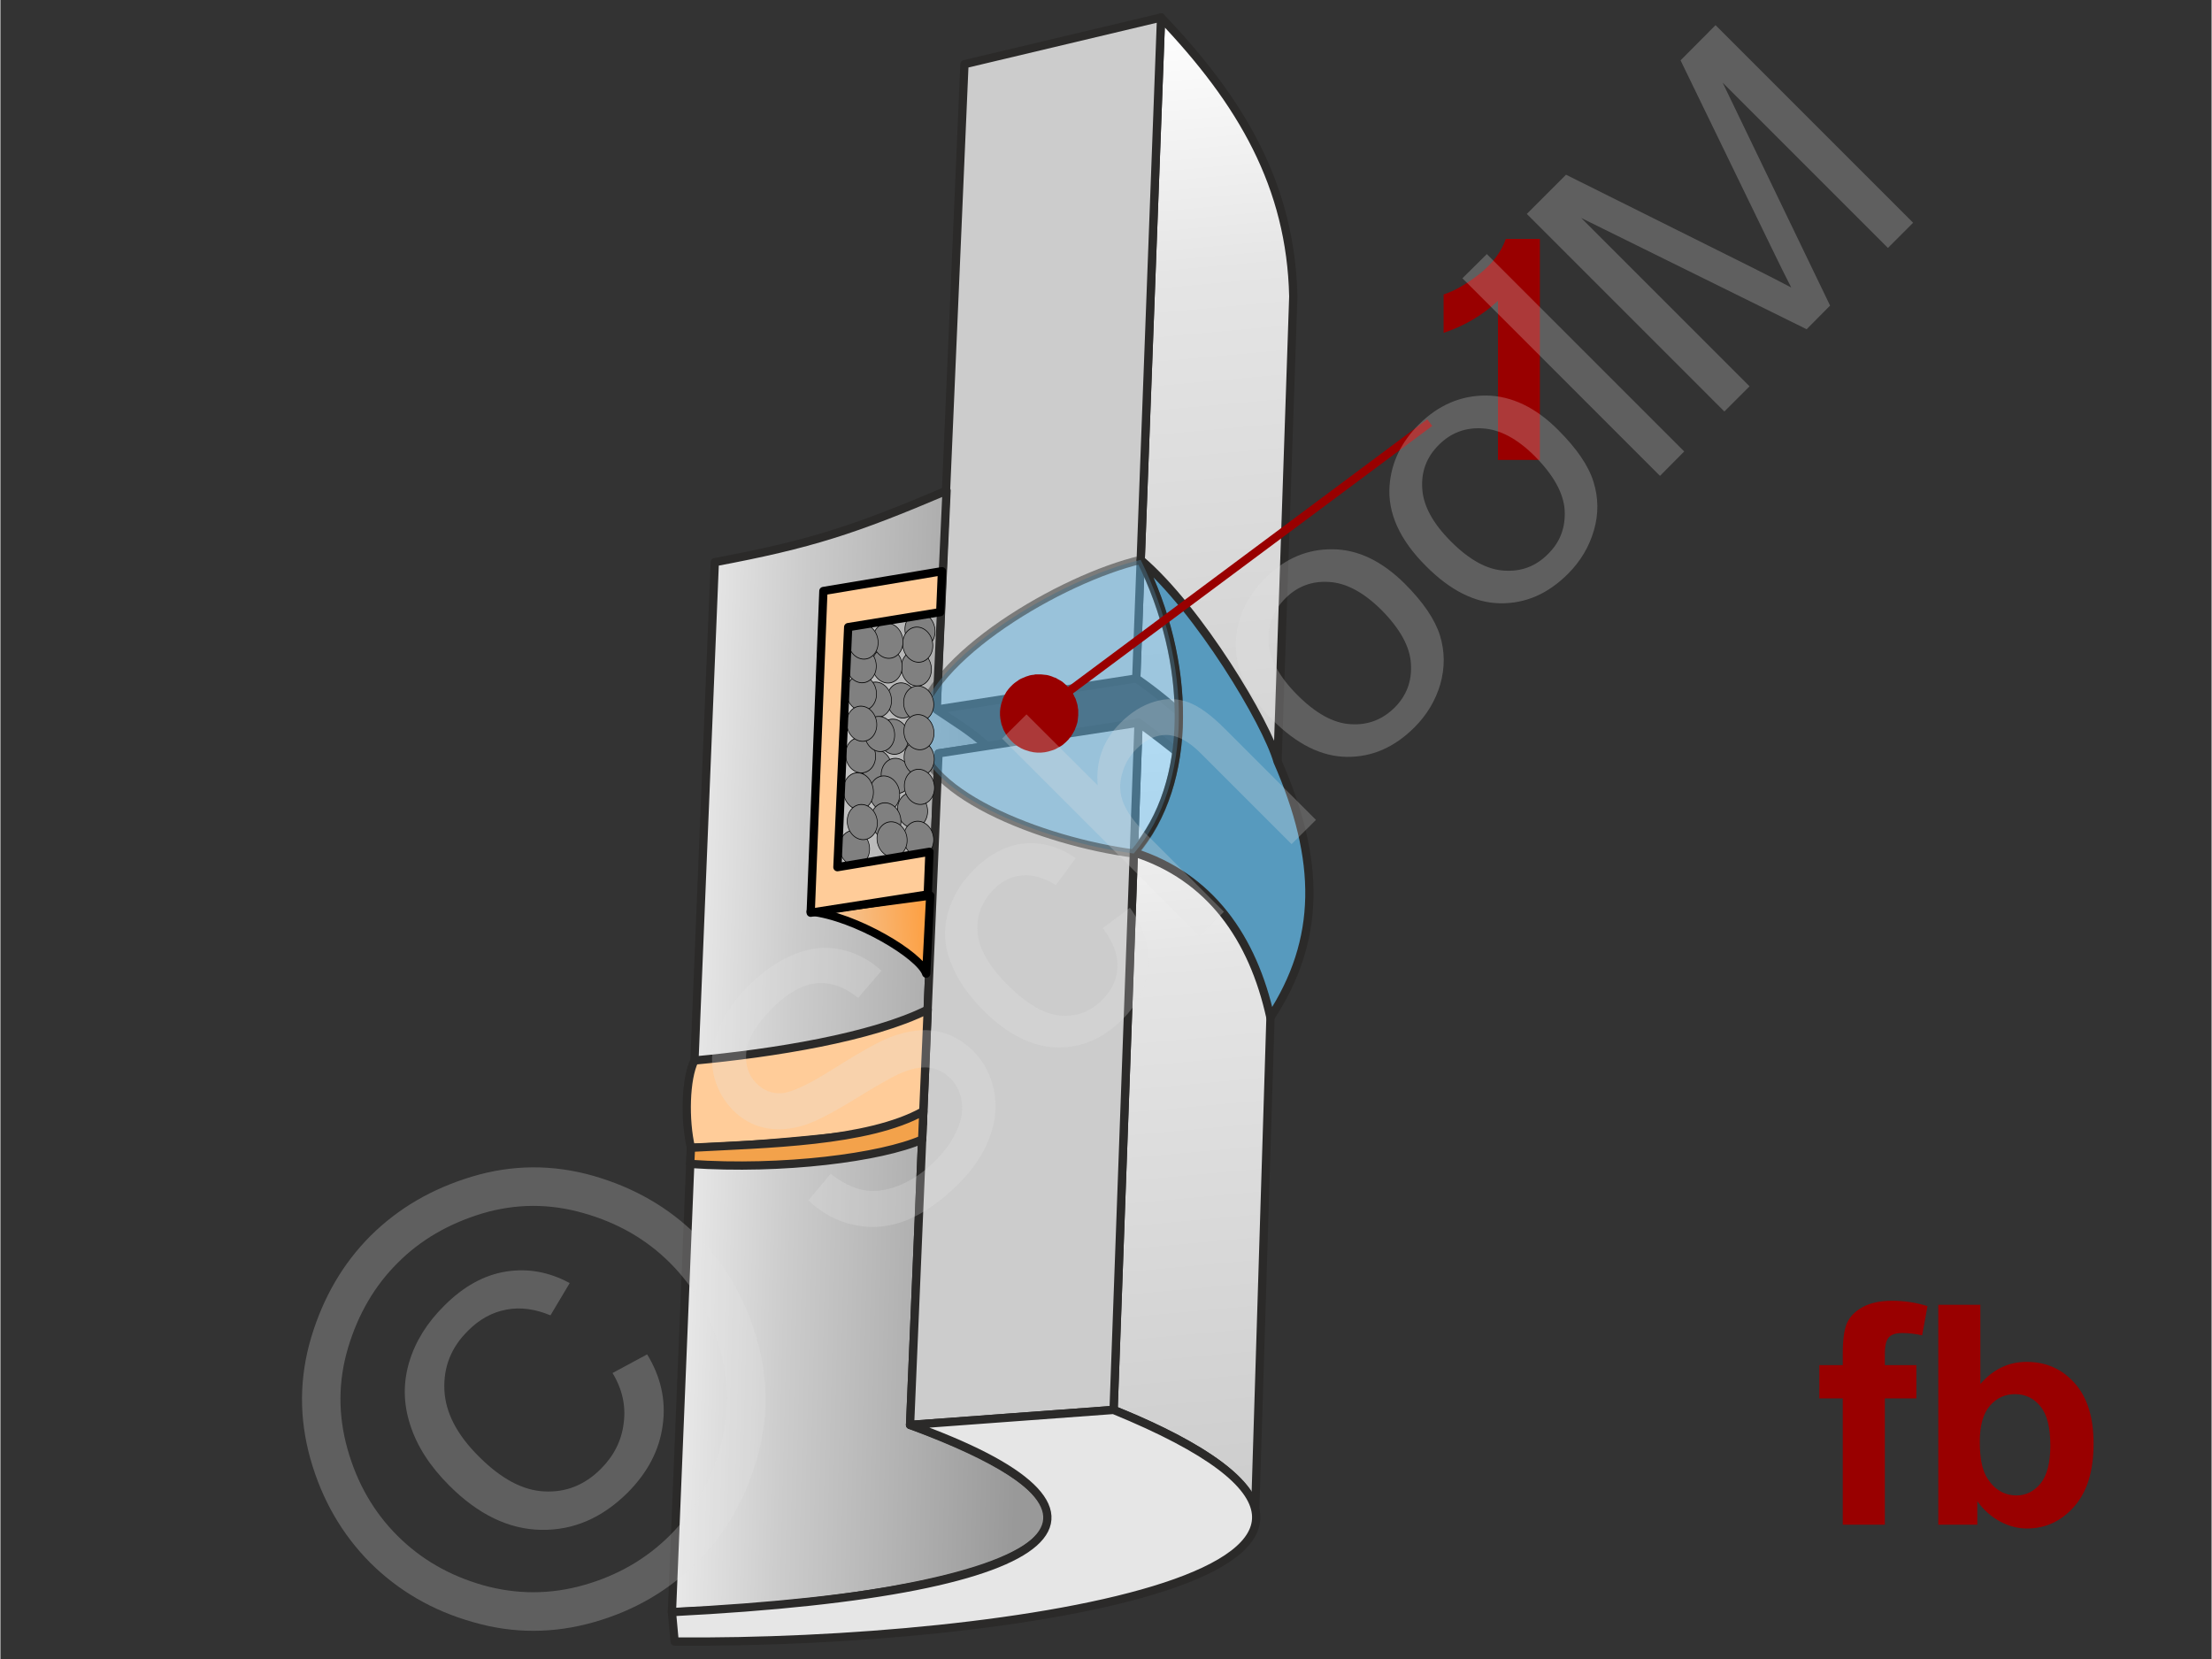 <svg xmlns="http://www.w3.org/2000/svg" width="240px" height="180px" style="shape-rendering:geometricPrecision;text-rendering:geometricPrecision;image-rendering:optimizeQuality;fill-rule:evenodd;clip-rule:evenodd" viewBox="0 0 115.05 86.32" xmlns:xlink="http://www.w3.org/1999/xlink"><rect x="0" y="0" width="115.05" height="86.32" fill="#333333" stroke="none"/><defs><linearGradient id="id0" gradientUnits="userSpaceOnUse" x1="65.04" y1="45.63" x2="60.99" y2="0.85"><stop offset="0" style="stop-opacity:1;stop-color:#ccc"/><stop offset="0.702" style="stop-opacity:1;stop-color:#e5e5e5"/><stop offset="1" style="stop-opacity:1;stop-color:white"/></linearGradient><linearGradient id="id1" gradientUnits="userSpaceOnUse" xlink:href="#id0" x1="63.85" y1="79.3" x2="60.07" y2="37.53"/><linearGradient id="id2" gradientUnits="userSpaceOnUse" x1="53.39" y1="55.04" x2="31.57" y2="54.49"><stop offset="0" style="stop-opacity:1;stop-color:#999"/><stop offset="0.561" style="stop-opacity:1;stop-color:#ccc"/><stop offset="1" style="stop-opacity:1;stop-color:white"/></linearGradient><linearGradient id="id3" gradientUnits="userSpaceOnUse" x1="49.01" y1="47.61" x2="43" y2="48.1"><stop offset="0" style="stop-opacity:1;stop-color:#f93"/><stop offset="0.851" style="stop-opacity:1;stop-color:#f5c28f"/><stop offset="1" style="stop-opacity:1;stop-color:#ebecec"/></linearGradient></defs><g id="Ebene_x0020_1"><g id="_-1291797456"><g><path d="M80.1 23.93l-2.18 0 0 -8.28c-0.8,0.75 -1.75,1.31 -2.83,1.67l0 -2c0.57,-0.18 1.19,-0.54 1.86,-1.06 0.67,-0.53 1.13,-1.13 1.38,-1.83l1.77 0 0 11.5z" style="fill:#900;fill-rule:nonzero"/><g><path d="M66.25 45.52l1.02 -30.1c-0.13,-5.73 -2.67,-10.1 -6.88,-14.51l-1.29 34.39c4.07,2.83 7.35,7.05 7.15,10.22z" style="fill:url(#id0);stroke:#2b2a29;stroke-width:.43;stroke-linejoin:round;stroke-miterlimit:22.926"/><path d="M65.27 79.17l1.01 -32.6c-0.58,-3.93 -3.81,-6.58 -7.06,-8.97l-1.3 35.76c3.17,1.26 7.72,3.53 7.35,5.81z" style="fill:url(#id1);stroke:#2b2a29;stroke-width:.43;stroke-linejoin:round;stroke-miterlimit:22.926"/><polygon points="59.1,35.3 60.39,0.91 50.16,3.34 48.71,36.92" style="fill:#ccc;stroke:#2b2a29;stroke-width:.43;stroke-linejoin:round;stroke-miterlimit:22.926"/><path d="M48.71 36.92l0.52 -11.39c-4.8,2.04 -7.05,2.78 -12.06,3.72l-2.23 54.63c8.25,-0.21 31.16,-2.77 12.39,-9.74l1.48 -34.94 2.52 -0.38c-0.83,-0.77 -1.74,-1.3 -2.62,-1.9z" style="fill:url(#id2);stroke:#2b2a29;stroke-width:.43;stroke-linejoin:round;stroke-miterlimit:22.926"/><polygon points="57.92,73.36 59.22,37.6 48.81,39.2 47.33,74.14" style="fill:#ccc;stroke:#2b2a29;stroke-width:.43;stroke-linejoin:round;stroke-miterlimit:22.926"/><path d="M35.08 85.41c17.38,0.16 43.07,-3.77 22.84,-12.05l-10.59 0.78c12.37,4.42 8.95,8.67 -12.39,9.74l0.14 1.53z" style="fill:#e6e6e6;stroke:#2b2a29;stroke-width:.43;stroke-linejoin:round;stroke-miterlimit:22.926"/><path d="M59.33 29.13c2.61,5.18 2.81,11.59 -0.36,15.22 3.98,1.26 6.2,4.46 7.11,8.59 2.66,-4.05 2.62,-8.2 0.37,-13.32 -0.56,-2 -4.09,-7.9 -7.12,-10.49z" style="fill:#579abe;stroke:#2b2a29;stroke-width:.43;stroke-linejoin:round;stroke-miterlimit:22.926"/><path d="M59.33 29.13c2.66,5.4 2.75,11.64 -0.36,15.28 -4.69,-0.62 -11.54,-3.19 -11.25,-6.62 0.47,-3.58 7.52,-7.7 11.61,-8.66z" style="fill:#66b8e8;fill-opacity:.502;stroke:#2b2a29;stroke-width:.43;stroke-linejoin:round;stroke-miterlimit:22.926;stroke-opacity:.502"/><path d="M48.25 52.53c-2.89,1.45 -8.06,2.27 -12.14,2.65 -0.47,0.95 -0.52,3.09 -0.18,4.54 3.72,-0.08 10.93,-0.84 12.06,-1.25l0.26 -5.94z" style="fill:#fc9;stroke:#2b2a29;stroke-width:.43;stroke-linejoin:round;stroke-miterlimit:22.926"/></g><g><line x1="74.37" y1="21.99" x2="54.05" y2="37.12" style="fill:none;fill-rule:nonzero;stroke:#900;stroke-width:.43;stroke-miterlimit:22.926"/><polygon id="1" points="55.27,38.76 55.27,38.76 55.18,38.82 55.09,38.87 55,38.92 54.91,38.97 54.82,39.01 54.73,39.04 54.63,39.07 54.53,39.1 54.44,39.12 54.34,39.14 54.24,39.15 54.14,39.16 54.05,39.16 53.95,39.16 53.85,39.15 53.75,39.14 53.66,39.12 53.56,39.1 53.47,39.07 53.37,39.04 53.28,39.01 53.19,38.97 53.1,38.93 53.02,38.88 52.93,38.83 52.85,38.77 52.77,38.71 52.69,38.64 52.62,38.57 52.55,38.5 52.48,38.42 52.41,38.34 52.41,38.34 52.35,38.25 52.3,38.17 52.25,38.08 52.2,37.99 52.16,37.89 52.13,37.8 52.09,37.7 52.07,37.61 52.05,37.51 52.03,37.41 52.02,37.32 52.01,37.22 52.01,37.12 52.01,37.02 52.02,36.92 52.03,36.83 52.05,36.73 52.07,36.63 52.1,36.54 52.13,36.45 52.16,36.35 52.2,36.26 52.24,36.18 52.29,36.09 52.34,36 52.4,35.92 52.46,35.84 52.53,35.76 52.6,35.69 52.67,35.62 52.75,35.55 52.83,35.49 52.83,35.49 52.92,35.43 53,35.37 53.09,35.32 53.18,35.28 53.28,35.24 53.37,35.2 53.47,35.17 53.56,35.14 53.66,35.12 53.76,35.11 53.85,35.09 53.95,35.09 54.05,35.09 54.15,35.09 54.25,35.1 54.34,35.11 54.44,35.12 54.53,35.14 54.63,35.17 54.72,35.2 54.81,35.24 54.91,35.27 54.99,35.32 55.08,35.37 55.17,35.42 55.25,35.47 55.33,35.54 55.4,35.6 55.48,35.67 55.55,35.74 55.62,35.82 55.68,35.9 55.68,35.9 55.74,35.99 55.8,36.08 55.85,36.17 55.89,36.26 55.94,36.35 55.97,36.44 56,36.54 56.03,36.64 56.05,36.73 56.06,36.83 56.08,36.93 56.08,37.03 56.08,37.12 56.08,37.22 56.07,37.32 56.06,37.42 56.05,37.51 56.03,37.61 56,37.7 55.97,37.8 55.93,37.89 55.9,37.98 55.85,38.07 55.8,38.16 55.75,38.24 55.7,38.32 55.63,38.4 55.57,38.48 55.5,38.55 55.43,38.62 55.35,38.69" style="fill:#900"/></g><path d="M42.16 47.43c2.32,0.25 5.71,2.28 6.01,3.23l0.21 -4.06 -6.22 0.83 0 0z" style="fill:url(#id3);stroke:#000;stroke-width:.43;stroke-linecap:round;stroke-linejoin:round;stroke-miterlimit:22.926"/><g><ellipse transform="matrix(0.001 0.089 -0.077 -0.004 47.658 34.778)" rx="10.27" ry="10.18" style="fill:gray;stroke:#000;stroke-width:.43;stroke-miterlimit:22.926"/><ellipse transform="matrix(0.001 0.089 -0.077 -0.004 46.907 36.444)" rx="10.27" ry="10.18" style="fill:gray;stroke:#000;stroke-width:.43;stroke-miterlimit:22.926"/><ellipse transform="matrix(0.001 0.089 -0.077 -0.004 45.598 39.925)" rx="10.27" ry="10.18" style="fill:gray;stroke:#000;stroke-width:.43;stroke-miterlimit:22.926"/><ellipse transform="matrix(0.001 0.089 -0.077 -0.004 46.473 38.333)" rx="10.27" ry="10.18" style="fill:gray;stroke:#000;stroke-width:.43;stroke-miterlimit:22.926"/><ellipse transform="matrix(0.001 0.089 -0.077 -0.004 46.61 40.37)" rx="10.27" ry="10.18" style="fill:gray;stroke:#000;stroke-width:.43;stroke-miterlimit:22.926"/><ellipse transform="matrix(0.001 0.089 -0.077 -0.004 46.137 34.624)" rx="10.27" ry="10.18" style="fill:gray;stroke:#000;stroke-width:.43;stroke-miterlimit:22.926"/><ellipse transform="matrix(0.001 0.089 -0.077 -0.004 46.007 41.286)" rx="10.27" ry="10.18" style="fill:gray;stroke:#000;stroke-width:.43;stroke-miterlimit:22.926"/><ellipse transform="matrix(0.001 0.089 -0.077 -0.004 47.46 42.159)" rx="10.27" ry="10.18" style="fill:gray;stroke:#000;stroke-width:.43;stroke-miterlimit:22.926"/><ellipse transform="matrix(0.001 0.089 -0.077 -0.004 45.582 36.404)" rx="10.27" ry="10.18" style="fill:gray;stroke:#000;stroke-width:.43;stroke-miterlimit:22.926"/><ellipse transform="matrix(0.001 0.089 -0.077 -0.004 46.072 42.687)" rx="10.27" ry="10.18" style="fill:gray;stroke:#000;stroke-width:.43;stroke-miterlimit:22.926"/><ellipse transform="matrix(0.001 0.089 -0.077 -0.004 47.779 36.605)" rx="10.27" ry="10.18" style="fill:gray;stroke:#000;stroke-width:.43;stroke-miterlimit:22.926"/><ellipse transform="matrix(0.001 0.089 -0.077 -0.004 47.804 39.45)" rx="10.27" ry="10.18" style="fill:gray;stroke:#000;stroke-width:.43;stroke-miterlimit:22.926"/><ellipse transform="matrix(0.001 0.089 -0.077 -0.004 44.754 39.298)" rx="10.27" ry="10.18" style="fill:gray;stroke:#000;stroke-width:.43;stroke-miterlimit:22.926"/><ellipse transform="matrix(0.001 0.089 -0.077 -0.004 44.801 36.061)" rx="10.27" ry="10.18" style="fill:gray;stroke:#000;stroke-width:.43;stroke-miterlimit:22.926"/><ellipse transform="matrix(0.001 0.089 -0.077 -0.004 47.774 43.644)" rx="10.27" ry="10.18" style="fill:gray;stroke:#000;stroke-width:.43;stroke-miterlimit:22.926"/><ellipse transform="matrix(0.001 0.089 -0.077 -0.004 45.745 38.191)" rx="10.27" ry="10.18" style="fill:gray;stroke:#000;stroke-width:.43;stroke-miterlimit:22.926"/><ellipse transform="matrix(0.001 0.089 -0.077 -0.004 46.394 43.673)" rx="10.27" ry="10.18" style="fill:gray;stroke:#000;stroke-width:.43;stroke-miterlimit:22.926"/><ellipse transform="matrix(0.001 0.089 -0.077 -0.004 44.789 34.611)" rx="10.27" ry="10.18" style="fill:gray;stroke:#000;stroke-width:.43;stroke-miterlimit:22.926"/><ellipse transform="matrix(0.001 0.089 -0.077 -0.004 47.792 38.096)" rx="10.27" ry="10.18" style="fill:gray;stroke:#000;stroke-width:.43;stroke-miterlimit:22.926"/><ellipse transform="matrix(0.001 0.089 -0.077 -0.004 47.817 40.941)" rx="10.27" ry="10.18" style="fill:gray;stroke:#000;stroke-width:.43;stroke-miterlimit:22.926"/><ellipse transform="matrix(0.001 0.089 -0.077 -0.004 44.441 44.12)" rx="10.27" ry="10.18" style="fill:gray;stroke:#000;stroke-width:.43;stroke-miterlimit:22.926"/><ellipse transform="matrix(0.001 0.089 -0.077 -0.004 47.846 32.797)" rx="10.27" ry="10.18" style="fill:gray;stroke:#000;stroke-width:.43;stroke-miterlimit:22.926"/><ellipse transform="matrix(0.001 0.093 -0.077 -0.004 44.64 41.163)" rx="10.27" ry="10.18" style="fill:gray;stroke:#000;stroke-width:.43;stroke-miterlimit:22.926"/><ellipse transform="matrix(0.001 0.089 -0.077 -0.004 44.815 37.656)" rx="10.27" ry="10.18" style="fill:gray;stroke:#000;stroke-width:.43;stroke-miterlimit:22.926"/><ellipse transform="matrix(0.001 0.089 -0.077 -0.004 44.845 42.773)" rx="10.27" ry="10.18" style="fill:gray;stroke:#000;stroke-width:.43;stroke-miterlimit:22.926"/><ellipse transform="matrix(0.001 0.089 -0.077 -0.004 47.73 33.542)" rx="10.27" ry="10.18" style="fill:gray;stroke:#000;stroke-width:.43;stroke-miterlimit:22.926"/><ellipse transform="matrix(0.001 0.089 -0.077 -0.004 46.179 33.339)" rx="10.27" ry="10.18" style="fill:gray;stroke:#000;stroke-width:.43;stroke-miterlimit:22.926"/><ellipse transform="matrix(0.001 0.089 -0.077 -0.004 44.885 33.38)" rx="10.27" ry="10.18" style="fill:gray;stroke:#000;stroke-width:.43;stroke-miterlimit:22.926"/><polygon points="48.99,29.72 48.9,31.85 44.11,32.63 43.55,45.12 48.34,44.32 48.25,46.54 42.16,47.49 42.82,30.75" style="fill:#fc9;stroke:#000;stroke-width:.43;stroke-linejoin:round;stroke-miterlimit:22.926"/></g><path d="M35.93 59.72l-0.04 0.84c4.8,0.33 9.93,-0.33 12.07,-1.27l0.06 -1.47c-2.9,1.62 -8.21,1.69 -12.09,1.9z" style="fill:#f3a24b;stroke:#2b2a29;stroke-width:.43;stroke-linejoin:round;stroke-miterlimit:22.926"/></g><g id="_-1291796952"><path d="M94.64 71.03l1.22 0 0 -0.62c0,-0.7 0.07,-1.22 0.22,-1.57 0.15,-0.34 0.43,-0.62 0.83,-0.84 0.4,-0.21 0.9,-0.32 1.52,-0.32 0.62,0 1.24,0.09 1.84,0.28l-0.28 1.52c-0.36,-0.08 -0.7,-0.12 -1.03,-0.12 -0.33,0 -0.56,0.07 -0.7,0.22 -0.14,0.15 -0.21,0.44 -0.21,0.86l0 0.59 1.64 0 0 1.73 -1.64 0 0 6.57 -2.19 0 0 -6.57 -1.22 0 0 -1.73z" style="fill:#900;fill-rule:nonzero"/><path id="1" d="M100.83 79.33l0 -11.44 2.19 0 0 4.12c0.67,-0.77 1.47,-1.15 2.4,-1.15 1.01,0 1.84,0.36 2.5,1.1 0.66,0.73 0.99,1.78 0.99,3.15 0,1.42 -0.33,2.51 -1.01,3.28 -0.67,0.76 -1.49,1.14 -2.45,1.14 -0.48,0 -0.94,-0.12 -1.4,-0.36 -0.46,-0.25 -0.86,-0.6 -1.19,-1.06l0 1.22 -2.03 0zm2.16 -4.31c0,0.86 0.13,1.5 0.4,1.91 0.38,0.59 0.89,0.88 1.52,0.88 0.48,0 0.9,-0.21 1.24,-0.62 0.34,-0.42 0.51,-1.08 0.51,-1.97 0,-0.95 -0.17,-1.63 -0.52,-2.05 -0.34,-0.42 -0.78,-0.63 -1.32,-0.63 -0.52,0 -0.96,0.2 -1.31,0.61 -0.35,0.41 -0.52,1.03 -0.52,1.87z" style="fill:#900;fill-rule:nonzero"/><g><polygon points="0,0 115.05,0 115.05,86.32 0,86.32" style="fill:none"/><g><path d="M42.04 62.46l1.16 -1.39c0.58,0.46 1.14,0.74 1.7,0.85 0.55,0.11 1.17,0.03 1.84,-0.23 0.67,-0.27 1.3,-0.69 1.88,-1.27 0.52,-0.52 0.9,-1.06 1.15,-1.61 0.24,-0.55 0.32,-1.06 0.24,-1.53 -0.07,-0.46 -0.27,-0.85 -0.58,-1.17 -0.32,-0.32 -0.7,-0.51 -1.13,-0.56 -0.42,-0.05 -0.93,0.06 -1.53,0.32 -0.38,0.17 -1.16,0.61 -2.33,1.33 -1.17,0.72 -2.05,1.17 -2.63,1.35 -0.75,0.23 -1.43,0.27 -2.05,0.13 -0.62,-0.13 -1.17,-0.44 -1.64,-0.91 -0.52,-0.53 -0.86,-1.16 -1.02,-1.9 -0.15,-0.75 -0.07,-1.52 0.27,-2.32 0.33,-0.8 0.84,-1.55 1.53,-2.24 0.76,-0.76 1.56,-1.31 2.39,-1.65 0.82,-0.34 1.63,-0.43 2.42,-0.26 0.79,0.16 1.5,0.53 2.13,1.11l-1.21 1.41c-0.72,-0.58 -1.44,-0.83 -2.18,-0.76 -0.74,0.08 -1.5,0.51 -2.29,1.3 -0.82,0.82 -1.27,1.58 -1.35,2.25 -0.07,0.68 0.1,1.23 0.53,1.66 0.37,0.37 0.8,0.54 1.31,0.51 0.5,-0.03 1.43,-0.46 2.78,-1.32 1.36,-0.86 2.34,-1.4 2.94,-1.62 0.87,-0.32 1.66,-0.42 2.37,-0.28 0.7,0.13 1.33,0.48 1.88,1.03 0.55,0.55 0.9,1.21 1.07,2.01 0.17,0.8 0.1,1.62 -0.22,2.48 -0.32,0.85 -0.84,1.64 -1.58,2.38 -0.93,0.93 -1.84,1.57 -2.74,1.93 -0.9,0.36 -1.8,0.44 -2.7,0.25 -0.9,-0.18 -1.7,-0.61 -2.41,-1.28zm15.32 -14.17l1.41 -1.06c0.71,0.99 1.03,1.99 0.95,3.03 -0.08,1.04 -0.53,1.97 -1.34,2.78 -1.02,1.02 -2.17,1.5 -3.45,1.46 -1.29,-0.05 -2.55,-0.69 -3.79,-1.93 -0.8,-0.8 -1.37,-1.64 -1.7,-2.51 -0.34,-0.86 -0.38,-1.72 -0.14,-2.57 0.24,-0.84 0.69,-1.58 1.33,-2.22 0.8,-0.81 1.67,-1.27 2.59,-1.38 0.93,-0.1 1.84,0.15 2.73,0.76l-1.03 1.4c-0.62,-0.38 -1.2,-0.55 -1.75,-0.5 -0.55,0.04 -1.04,0.28 -1.46,0.7 -0.64,0.64 -0.93,1.38 -0.87,2.23 0.06,0.86 0.58,1.78 1.56,2.76 1,1 1.92,1.53 2.75,1.6 0.84,0.07 1.57,-0.2 2.18,-0.82 0.5,-0.5 0.77,-1.06 0.79,-1.7 0.03,-0.63 -0.22,-1.31 -0.76,-2.03zm5.04 0.42l-10.28 -10.28 1.27 -1.26 3.7 3.69c-0.1,-1.27 0.29,-2.35 1.19,-3.25 0.55,-0.55 1.13,-0.91 1.76,-1.1 0.62,-0.19 1.21,-0.18 1.77,0.03 0.55,0.2 1.2,0.67 1.92,1.4l4.72 4.72 -1.27 1.26 -4.71 -4.71c-0.62,-0.63 -1.22,-0.95 -1.78,-0.97 -0.56,-0.01 -1.08,0.23 -1.58,0.73 -0.37,0.37 -0.63,0.81 -0.76,1.34 -0.14,0.52 -0.11,1.01 0.09,1.49 0.19,0.47 0.57,0.99 1.16,1.58l4.06 4.06 -1.26 1.27zm3.79 -11.25c-1.37,-1.37 -2.01,-2.77 -1.9,-4.2 0.09,-1.2 0.6,-2.25 1.52,-3.18 1.02,-1.02 2.19,-1.52 3.52,-1.5 1.31,0.01 2.56,0.62 3.74,1.79 0.96,0.96 1.57,1.86 1.83,2.69 0.26,0.84 0.26,1.68 0.02,2.54 -0.25,0.85 -0.7,1.6 -1.35,2.25 -1.04,1.04 -2.22,1.55 -3.53,1.53 -1.31,-0.02 -2.59,-0.66 -3.85,-1.92zm1.3 -1.29c0.95,0.95 1.87,1.46 2.76,1.51 0.89,0.06 1.65,-0.23 2.29,-0.86 0.63,-0.63 0.91,-1.39 0.85,-2.29 -0.05,-0.89 -0.57,-1.82 -1.54,-2.8 -0.92,-0.91 -1.83,-1.4 -2.72,-1.45 -0.89,-0.06 -1.65,0.23 -2.27,0.85 -0.64,0.64 -0.93,1.4 -0.88,2.29 0.06,0.88 0.56,1.8 1.51,2.75zm6.7 -6.7c-1.38,-1.37 -2.02,-2.78 -1.91,-4.21 0.09,-1.19 0.6,-2.25 1.52,-3.17 1.02,-1.02 2.2,-1.52 3.52,-1.51 1.31,0.02 2.57,0.62 3.74,1.8 0.96,0.96 1.57,1.85 1.83,2.69 0.26,0.83 0.27,1.68 0.02,2.53 -0.25,0.86 -0.7,1.61 -1.35,2.26 -1.04,1.04 -2.21,1.55 -3.53,1.53 -1.31,-0.02 -2.59,-0.67 -3.84,-1.92zm1.29 -1.29c0.95,0.95 1.87,1.46 2.76,1.51 0.9,0.06 1.66,-0.23 2.29,-0.87 0.63,-0.62 0.91,-1.38 0.86,-2.28 -0.06,-0.89 -0.58,-1.82 -1.55,-2.8 -0.92,-0.92 -1.83,-1.4 -2.72,-1.45 -0.89,-0.06 -1.65,0.23 -2.27,0.85 -0.64,0.63 -0.93,1.39 -0.87,2.28 0.05,0.89 0.55,1.81 1.5,2.76zm10.87 -3.42l-10.28 -10.28 1.27 -1.26 10.27 10.27 -1.26 1.27zm3.35 -3.35l-10.28 -10.28 2.04 -2.04 9.71 4.84c0.9,0.45 1.57,0.8 2.01,1.03 -0.25,-0.49 -0.62,-1.22 -1.09,-2.2l-4.67 -9.62 1.82 -1.83 10.28 10.28 -1.31 1.31 -8.6 -8.6 5.59 11.6 -1.22 1.23 -11.73 -5.79 8.76 8.76 -1.31 1.31z" style="fill:#e6e6e6;fill-rule:nonzero;fill-opacity:.251"/><path d="M19.26 64.3c1.43,-1.42 3.18,-2.45 5.28,-3.08 2.09,-0.63 4.2,-0.64 6.31,-0.04 2.12,0.61 3.93,1.65 5.4,3.12 1.46,1.47 2.5,3.25 3.1,5.35 0.61,2.09 0.61,4.19 0,6.28 -0.6,2.1 -1.64,3.89 -3.11,5.36 -1.47,1.47 -3.25,2.51 -5.35,3.11 -2.1,0.6 -4.2,0.61 -6.3,0 -2.1,-0.59 -3.88,-1.63 -5.35,-3.09 -1.47,-1.48 -2.51,-3.28 -3.11,-5.4 -0.6,-2.13 -0.58,-4.24 0.04,-6.32 0.63,-2.1 1.66,-3.86 3.09,-5.29zm1.41 1.41c-1.2,1.19 -2.06,2.67 -2.58,4.41 -0.52,1.74 -0.53,3.5 -0.03,5.28 0.5,1.77 1.36,3.27 2.59,4.5 1.23,1.23 2.71,2.08 4.46,2.58 1.75,0.49 3.5,0.49 5.26,-0.01 1.75,-0.5 3.24,-1.36 4.47,-2.59 1.22,-1.22 2.08,-2.71 2.58,-4.47 0.5,-1.75 0.51,-3.5 0.01,-5.25 -0.5,-1.74 -1.36,-3.22 -2.59,-4.45 -1.23,-1.23 -2.73,-2.09 -4.5,-2.59 -1.77,-0.51 -3.53,-0.5 -5.28,0.02 -1.74,0.53 -3.21,1.38 -4.39,2.57zm11.18 5.73l1.8 -0.97c0.71,1.16 0.99,2.39 0.81,3.68 -0.17,1.3 -0.78,2.46 -1.82,3.51 -1.33,1.32 -2.82,1.97 -4.51,1.94 -1.68,-0.03 -3.28,-0.8 -4.79,-2.32 -0.99,-0.99 -1.67,-2.04 -2.02,-3.15 -0.36,-1.1 -0.37,-2.19 -0.05,-3.26 0.32,-1.07 0.93,-2.05 1.83,-2.94 1,-1 2.07,-1.59 3.21,-1.77 1.14,-0.18 2.24,0.02 3.31,0.6l-1 1.68c-0.79,-0.33 -1.55,-0.44 -2.29,-0.3 -0.75,0.14 -1.42,0.51 -2.01,1.11 -0.87,0.86 -1.27,1.88 -1.22,3.06 0.05,1.18 0.65,2.34 1.8,3.48 1.15,1.15 2.28,1.76 3.4,1.81 1.12,0.06 2.1,-0.33 2.94,-1.17 0.68,-0.68 1.08,-1.47 1.19,-2.38 0.12,-0.9 -0.07,-1.77 -0.58,-2.61z" style="fill:#e6e6e6;fill-rule:nonzero;fill-opacity:.251"/></g></g></g></g></g></svg>
